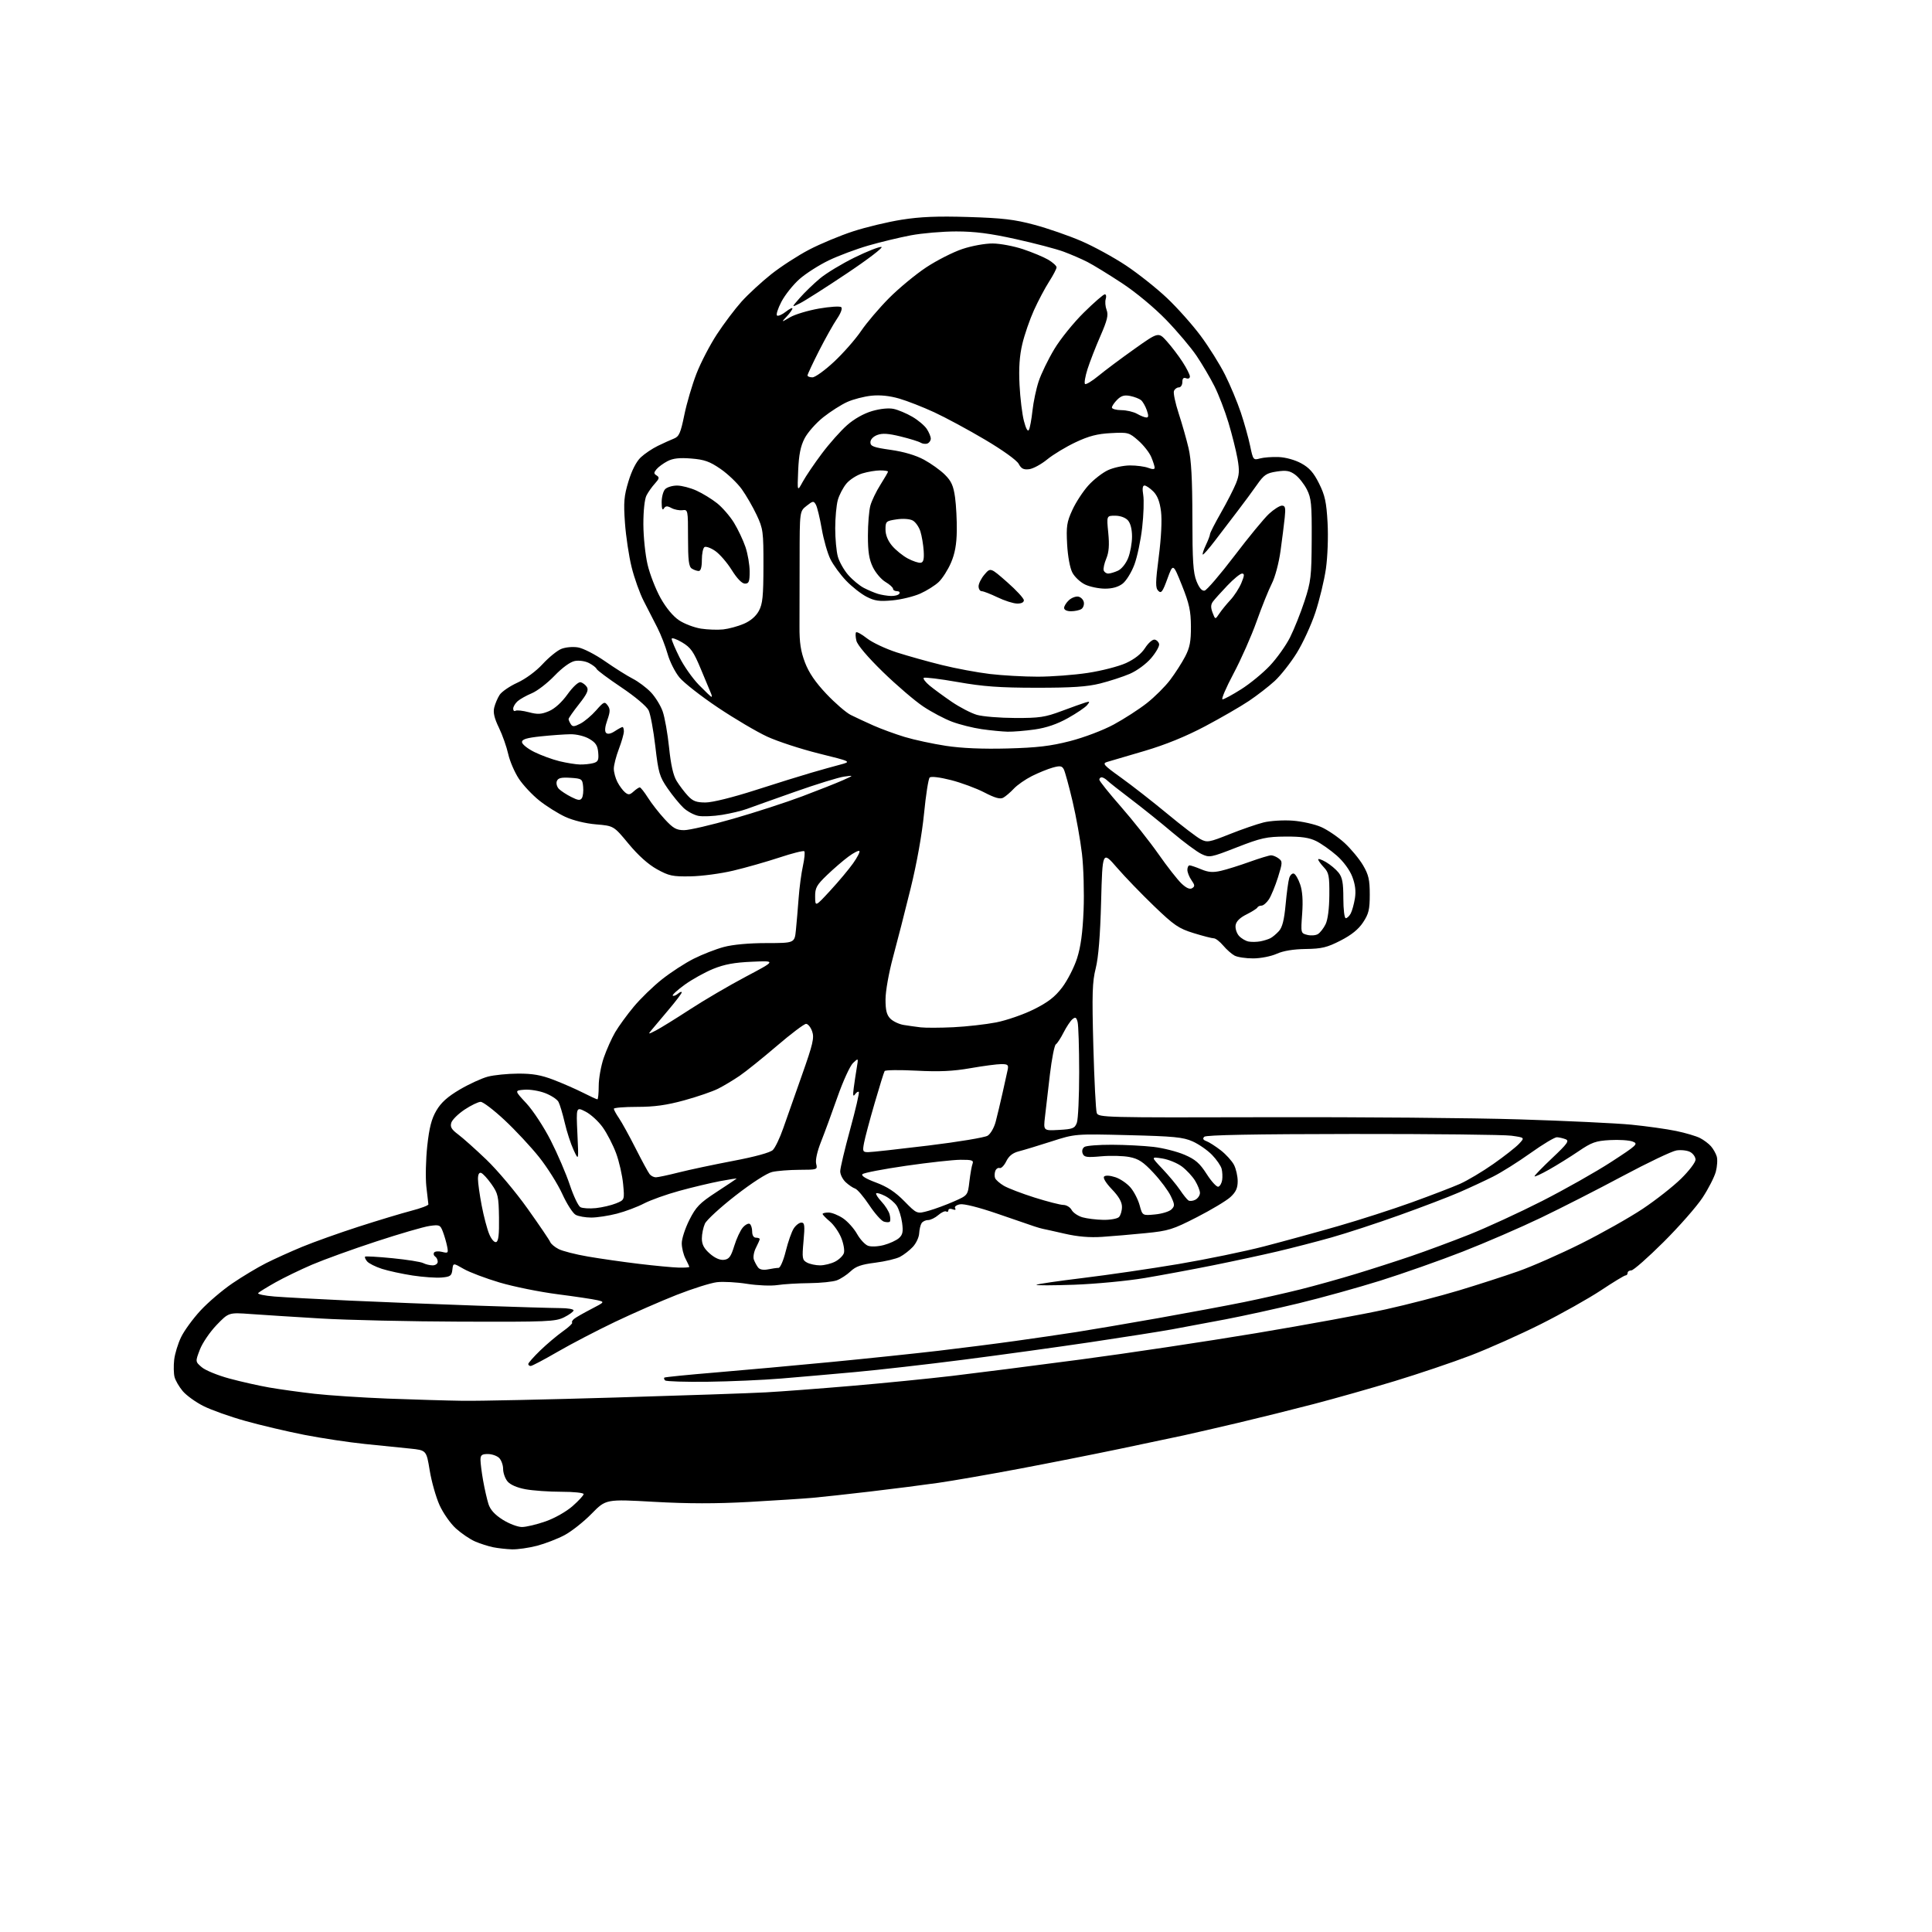 <?xml version="1.0" encoding="UTF-8" standalone="no"?>
<svg 
  version="1.1" 
  xmlns="http://www.w3.org/2000/svg" 
  xmlns:xlink="http://www.w3.org/1999/xlink" 
  xmlns:svg="http://www.w3.org/2000/svg"
  xmlns:rdf="http://www.w3.org/1999/02/22-rdf-syntax-ns#"
  xmlns:cc="http://creativecommons.org/ns#"
  xmlns:dc="http://purl.org/dc/elements/1.1/"
  viewBox="0 0 768 768"
  width="768"
  height="768"
>
<style>svg {background-color: white; }</style>"
<path stroke="none" fill="black" fill-rule="evenodd" d="M203.54,615.89C201.32,615.82 197.93,615.44 196.00,615.05C194.07,614.65 190.86,613.62 188.86,612.76C186.86,611.90 183.44,609.58 181.25,607.61C179.05,605.62 176.14,601.46 174.70,598.26C173.28,595.09 171.53,588.90 170.81,584.50C169.50,576.50 169.50,576.50 163.00,575.83C159.43,575.47 151.32,574.64 145.00,574.00C138.68,573.35 127.88,571.72 121.00,570.38C114.12,569.03 103.55,566.54 97.50,564.84C91.45,563.15 83.97,560.49 80.88,558.93C77.79,557.38 74.08,554.70 72.63,552.98C71.18,551.25 69.72,548.73 69.38,547.36C69.03,546.00 68.97,542.92 69.24,540.53C69.51,538.14 70.75,534.08 72.00,531.51C73.24,528.94 76.71,524.19 79.70,520.96C82.69,517.72 88.39,512.87 92.36,510.16C96.33,507.46 102.32,503.86 105.68,502.16C109.04,500.46 115.55,497.52 120.14,495.62C124.74,493.72 134.80,490.13 142.50,487.64C150.20,485.16 159.63,482.31 163.46,481.31C167.29,480.32 170.37,479.16 170.29,478.74C170.22,478.32 169.85,475.11 169.47,471.61C169.10,468.10 169.27,460.87 169.84,455.54C170.64,448.25 171.53,444.76 173.47,441.46C175.34,438.27 177.89,435.98 182.77,433.10C186.47,430.93 191.50,428.62 193.94,427.98C196.38,427.34 201.78,426.80 205.94,426.78C211.68,426.75 215.08,427.34 220.04,429.24C223.63,430.62 228.90,432.93 231.75,434.37C234.60,435.82 237.17,437.00 237.47,437.00C237.76,437.00 238.00,434.60 238.00,431.66C238.00,428.72 238.90,423.69 240.00,420.49C241.11,417.28 243.15,412.71 244.54,410.33C245.94,407.96 249.26,403.38 251.94,400.17C254.61,396.96 259.65,392.07 263.15,389.30C266.64,386.53 272.31,382.84 275.74,381.12C279.18,379.39 284.58,377.28 287.74,376.44C291.30,375.48 297.77,374.89 304.69,374.89C315.87,374.88 315.87,374.88 316.39,369.69C316.68,366.84 317.16,361.12 317.47,357.00C317.77,352.88 318.53,347.13 319.17,344.24C319.80,341.35 320.05,338.72 319.72,338.39C319.40,338.06 314.94,339.18 309.81,340.88C304.69,342.57 296.45,344.92 291.50,346.09C286.55,347.27 278.90,348.29 274.50,348.36C267.36,348.49 265.92,348.18 261.14,345.53C257.67,343.61 253.69,340.03 249.87,335.42C243.97,328.29 243.97,328.29 236.94,327.70C232.74,327.35 227.83,326.14 224.71,324.71C221.84,323.38 217.21,320.48 214.42,318.26C211.62,316.03 207.95,312.13 206.26,309.57C204.57,307.02 202.66,302.59 202.02,299.72C201.38,296.85 199.72,292.14 198.32,289.26C196.51,285.54 195.97,283.23 196.46,281.26C196.83,279.74 197.80,277.47 198.61,276.22C199.43,274.96 202.60,272.78 205.67,271.38C208.94,269.88 213.07,266.84 215.68,264.01C218.12,261.36 221.45,258.64 223.08,257.97C224.75,257.28 227.65,257.01 229.74,257.35C231.80,257.68 236.57,260.12 240.48,262.84C244.34,265.53 249.30,268.65 251.50,269.78C253.70,270.90 256.94,273.33 258.71,275.17C260.47,277.00 262.59,280.43 263.42,282.78C264.25,285.13 265.40,291.61 265.97,297.17C266.67,304.03 267.64,308.30 268.98,310.46C270.06,312.22 272.06,314.86 273.43,316.33C275.41,318.47 276.81,319.00 280.45,319.00C283.16,319.00 291.18,317.01 300.25,314.10C308.64,311.40 318.65,308.28 322.50,307.17C326.35,306.05 331.52,304.60 334.00,303.95C338.50,302.75 338.50,302.75 325.50,299.53C318.35,297.75 309.11,294.73 304.97,292.82C300.83,290.90 291.99,285.69 285.34,281.23C278.69,276.78 271.83,271.41 270.10,269.31C268.37,267.22 266.25,263.02 265.40,260.00C264.55,256.98 262.71,252.25 261.31,249.50C259.91,246.75 257.47,241.99 255.89,238.92C254.31,235.86 252.14,229.78 251.07,225.42C249.99,221.07 248.81,213.16 248.43,207.86C247.84,199.63 248.05,197.20 249.83,191.33C251.15,186.98 252.95,183.48 254.71,181.81C256.24,180.37 259.30,178.31 261.50,177.24C263.70,176.17 266.58,174.87 267.91,174.34C269.95,173.53 270.57,172.11 272.03,164.94C272.98,160.30 275.16,152.90 276.87,148.50C278.58,144.10 282.25,137.05 285.02,132.83C287.79,128.60 292.18,122.79 294.78,119.89C297.38,117.00 302.67,112.12 306.53,109.04C310.40,105.97 317.22,101.55 321.67,99.23C326.13,96.91 333.98,93.64 339.10,91.97C344.23,90.29 352.92,88.21 358.42,87.34C365.85,86.16 372.64,85.88 384.95,86.26C398.52,86.68 403.25,87.23 411.19,89.36C416.52,90.79 424.92,93.70 429.85,95.83C434.79,97.96 442.78,102.33 447.62,105.55C452.47,108.78 459.78,114.58 463.88,118.46C467.98,122.33 474.00,129.09 477.26,133.47C480.53,137.86 484.90,144.83 486.97,148.97C489.05,153.11 491.87,159.88 493.25,164.00C494.63,168.12 496.29,174.09 496.95,177.25C498.11,182.83 498.22,182.98 500.82,182.25C502.29,181.84 505.64,181.58 508.26,181.68C511.06,181.79 514.77,182.82 517.26,184.18C520.48,185.94 522.19,187.87 524.34,192.18C526.69,196.88 527.27,199.56 527.73,207.78C528.04,213.43 527.75,221.31 527.07,226.10C526.40,230.72 524.51,238.55 522.87,243.50C521.23,248.45 517.89,255.70 515.46,259.60C513.03,263.51 509.11,268.48 506.76,270.66C504.40,272.83 499.78,276.41 496.49,278.62C493.19,280.84 485.32,285.38 479.00,288.73C471.34,292.78 463.32,296.04 455.00,298.50C448.12,300.52 441.46,302.48 440.18,302.86C438.08,303.48 438.59,304.08 445.68,309.16C449.98,312.25 458.23,318.69 464.00,323.47C469.77,328.25 475.75,332.82 477.28,333.62C479.86,334.98 480.66,334.84 488.78,331.60C493.57,329.69 499.66,327.59 502.30,326.93C504.94,326.28 510.12,325.95 513.81,326.22C517.51,326.48 522.63,327.63 525.19,328.76C527.75,329.89 531.94,332.75 534.50,335.10C537.05,337.46 540.35,341.44 541.82,343.94C544.04,347.72 544.50,349.70 544.50,355.57C544.50,361.55 544.09,363.27 541.84,366.66C540.02,369.42 537.22,371.68 532.88,373.90C527.52,376.64 525.43,377.15 519.03,377.24C514.12,377.31 510.11,377.97 507.50,379.15C505.29,380.15 501.12,380.97 498.18,380.98C495.26,380.99 491.92,380.49 490.76,379.87C489.60,379.25 487.57,377.45 486.24,375.87C484.91,374.29 483.23,373.00 482.52,373.00C481.80,373.00 478.19,372.07 474.49,370.93C468.54,369.09 466.75,367.87 458.75,360.18C453.78,355.40 447.13,348.52 443.98,344.87C438.25,338.24 438.25,338.24 437.71,358.37C437.35,371.94 436.65,380.59 435.57,384.90C434.20,390.32 434.06,395.03 434.62,415.90C434.99,429.43 435.60,441.35 435.97,442.40C436.63,444.23 438.70,444.28 503.58,444.11C540.38,444.01 585.58,444.39 604.00,444.97C622.42,445.54 642.45,446.49 648.50,447.08C654.55,447.68 662.55,448.80 666.29,449.58C670.02,450.35 674.30,451.62 675.79,452.39C677.28,453.16 679.24,454.63 680.13,455.65C681.03,456.67 682.06,458.49 682.43,459.70C682.80,460.91 682.63,463.65 682.06,465.79C681.48,467.92 679.11,472.56 676.79,476.08C674.47,479.61 667.49,487.56 661.27,493.75C655.05,499.94 649.30,505.00 648.48,505.00C647.67,505.00 647.00,505.45 647.00,506.00C647.00,506.55 646.63,507.00 646.17,507.00C645.71,507.00 641.32,509.66 636.42,512.92C631.51,516.17 620.75,522.22 612.50,526.36C604.25,530.50 591.65,536.12 584.50,538.85C577.35,541.58 563.85,546.14 554.50,548.98C545.15,551.82 530.64,555.93 522.25,558.12C513.87,560.31 500.37,563.66 492.25,565.58C484.14,567.49 474.35,569.75 470.50,570.59C466.65,571.43 455.18,573.85 445.00,575.97C434.82,578.10 416.82,581.66 405.00,583.89C393.18,586.12 378.77,588.62 373.00,589.45C367.23,590.28 355.07,591.84 346.00,592.90C336.93,593.96 326.57,595.10 323.00,595.41C319.43,595.73 308.10,596.46 297.83,597.04C284.66,597.77 273.52,597.76 260.01,597.00C240.86,595.92 240.86,595.92 235.18,601.72C232.06,604.91 227.22,608.74 224.43,610.23C221.63,611.72 216.70,613.62 213.47,614.47C210.23,615.31 205.76,615.95 203.54,615.89zM207.45,607.01C209.13,607.02 213.36,606.01 216.87,604.78C220.51,603.50 225.10,600.90 227.62,598.69C230.03,596.57 232.00,594.42 232.00,593.92C232.00,593.41 228.01,593.00 223.14,593.00C218.26,593.00 211.85,592.55 208.89,592.00C205.53,591.38 202.84,590.20 201.75,588.89C200.79,587.73 200.00,585.51 200.00,583.96C200.00,582.41 199.29,580.44 198.43,579.57C197.56,578.71 195.54,578.00 193.93,578.00C191.53,578.00 191.00,578.42 191.00,580.32C191.00,581.59 191.47,585.30 192.05,588.57C192.63,591.83 193.58,596.00 194.16,597.84C194.88,600.13 196.65,602.09 199.80,604.09C202.33,605.69 205.77,607.00 207.45,607.01zM184.00,556.84C190.32,556.93 217.55,556.34 244.50,555.54C271.45,554.74 298.45,553.82 304.50,553.48C310.55,553.15 325.85,551.99 338.50,550.91C351.15,549.83 369.15,548.04 378.50,546.94C387.85,545.83 410.80,542.91 429.50,540.43C448.20,537.96 479.66,533.23 499.41,529.94C519.16,526.64 542.33,522.39 550.91,520.48C559.48,518.58 572.58,515.19 580.00,512.95C587.42,510.71 598.00,507.30 603.50,505.36C609.00,503.43 620.25,498.47 628.50,494.35C636.75,490.23 647.77,484.01 653.00,480.53C658.23,477.04 665.09,471.65 668.25,468.55C671.41,465.45 674.00,462.05 674.00,460.99C674.00,459.94 673.04,458.56 671.86,457.93C670.69,457.30 668.23,457.03 666.40,457.32C664.57,457.62 654.99,462.19 645.10,467.47C635.22,472.76 620.54,480.24 612.49,484.10C604.45,487.96 590.46,494.02 581.41,497.55C572.36,501.09 557.65,506.27 548.73,509.07C539.80,511.86 525.19,515.92 516.25,518.08C507.31,520.24 494.26,523.10 487.25,524.44C480.24,525.78 470.68,527.57 466.00,528.42C461.32,529.27 446.70,531.57 433.50,533.54C420.30,535.50 397.57,538.64 383.00,540.51C368.43,542.38 349.07,544.59 340.00,545.41C330.93,546.24 317.65,547.40 310.50,547.99C303.35,548.58 290.22,549.16 281.32,549.27C272.42,549.38 264.81,549.14 264.40,548.74C264.00,548.33 263.85,547.83 264.08,547.62C264.31,547.41 273.50,546.49 284.50,545.58C295.50,544.66 316.20,542.79 330.50,541.41C344.80,540.03 363.93,538.02 373.00,536.96C382.07,535.89 395.80,534.15 403.50,533.07C411.20,532.00 422.23,530.39 428.00,529.49C433.77,528.59 448.40,526.10 460.50,523.96C472.60,521.81 487.92,518.95 494.54,517.60C501.16,516.25 511.28,513.96 517.04,512.52C522.79,511.08 532.67,508.32 539.00,506.39C545.33,504.47 555.23,501.28 561.00,499.31C566.77,497.35 577.11,493.51 583.97,490.79C590.82,488.07 603.87,482.06 612.97,477.44C622.06,472.81 634.45,465.81 640.49,461.88C650.84,455.15 651.34,454.67 648.99,453.78C647.62,453.26 643.58,453.00 640.00,453.20C634.35,453.51 632.72,454.09 627.50,457.64C624.20,459.88 618.91,463.17 615.75,464.95C612.59,466.73 610.00,467.92 610.00,467.58C610.00,467.24 613.19,463.96 617.09,460.28C623.11,454.60 623.90,453.48 622.34,452.86C621.33,452.47 619.79,452.11 618.91,452.07C618.04,452.03 613.31,454.86 608.41,458.36C603.51,461.86 596.80,466.08 593.50,467.73C590.20,469.39 584.12,472.21 580.00,474.00C575.88,475.79 565.20,479.87 556.27,483.06C547.35,486.26 535.20,490.24 529.27,491.91C523.35,493.58 513.65,496.09 507.72,497.48C501.78,498.88 490.31,501.35 482.22,502.98C474.12,504.61 461.88,506.88 455.00,508.04C448.12,509.19 435.52,510.39 427.00,510.70C418.48,511.00 411.73,511.02 412.00,510.73C412.27,510.44 420.60,509.22 430.50,508.02C440.40,506.82 457.50,504.32 468.50,502.47C479.50,500.61 494.80,497.46 502.50,495.46C510.20,493.46 523.48,489.82 532.00,487.37C540.52,484.92 553.68,480.68 561.23,477.95C568.78,475.22 577.39,471.92 580.35,470.61C583.32,469.29 589.29,465.74 593.62,462.70C597.96,459.66 602.55,456.06 603.83,454.69C606.15,452.21 606.15,452.21 600.83,451.46C597.90,451.05 569.46,450.74 537.64,450.77C498.52,450.81 479.43,451.17 478.72,451.88C477.98,452.62 478.24,453.14 479.58,453.63C480.64,454.02 483.20,455.66 485.28,457.27C487.36,458.89 489.72,461.49 490.53,463.06C491.34,464.62 492.00,467.54 492.00,469.55C492.00,472.29 491.28,473.86 489.12,475.85C487.53,477.31 481.53,480.91 475.79,483.85C466.20,488.76 464.52,489.29 455.42,490.19C449.96,490.74 442.20,491.40 438.17,491.67C433.16,492.01 428.40,491.61 423.17,490.40C418.95,489.44 415.05,488.56 414.50,488.47C413.95,488.37 412.44,487.93 411.14,487.50C409.84,487.06 403.24,484.80 396.48,482.47C389.06,479.92 383.16,478.44 381.61,478.73C380.13,479.02 379.30,479.68 379.68,480.28C380.08,480.94 379.70,481.10 378.66,480.70C377.75,480.35 377.00,480.53 377.00,481.09C377.00,481.66 376.61,481.88 376.13,481.58C375.65,481.28 374.23,481.93 372.98,483.02C371.72,484.11 369.89,485.00 368.91,485.00C367.92,485.00 366.76,485.56 366.33,486.25C365.89,486.94 365.47,488.77 365.38,490.31C365.30,491.86 364.16,494.27 362.86,495.66C361.56,497.05 359.26,498.83 357.75,499.62C356.23,500.41 351.79,501.46 347.88,501.95C342.42,502.63 340.17,503.42 338.14,505.36C336.69,506.74 334.23,508.35 332.68,508.94C331.14,509.52 326.19,510.03 321.68,510.07C317.18,510.11 311.48,510.46 309.00,510.84C306.52,511.22 301.12,511.00 297.00,510.35C292.88,509.69 287.48,509.40 285.00,509.69C282.52,509.98 275.32,512.25 269.00,514.73C262.68,517.22 251.65,522.05 244.50,525.46C237.35,528.87 227.10,534.21 221.71,537.33C216.33,540.45 211.50,543.00 210.96,543.00C210.43,543.00 210.00,542.65 210.00,542.21C210.00,541.78 212.14,539.36 214.75,536.83C217.36,534.31 221.40,530.90 223.72,529.25C226.04,527.61 227.71,526.05 227.44,525.78C227.17,525.51 227.53,524.82 228.23,524.26C228.93,523.69 231.96,521.96 234.97,520.40C240.44,517.56 240.44,517.56 237.47,516.85C235.84,516.46 228.71,515.39 221.64,514.48C214.57,513.57 204.22,511.48 198.64,509.83C193.06,508.17 186.62,505.74 184.32,504.41C180.13,501.99 180.13,501.99 179.82,504.75C179.54,507.17 179.02,507.54 175.50,507.84C173.30,508.02 168.12,507.66 164.00,507.03C159.88,506.40 154.40,505.21 151.83,504.39C149.26,503.56 146.61,502.23 145.93,501.42C145.26,500.61 144.90,499.77 145.13,499.54C145.35,499.31 150.25,499.59 156.02,500.16C161.78,500.73 167.28,501.60 168.24,502.10C169.19,502.59 170.88,503.00 171.99,503.00C173.09,503.00 174.00,502.35 174.00,501.56C174.00,500.77 173.54,499.84 172.98,499.49C172.42,499.14 172.23,498.44 172.54,497.93C172.86,497.41 174.29,497.29 175.72,497.64C178.14,498.25 178.27,498.11 177.73,495.40C177.41,493.80 176.65,491.20 176.05,489.62C175.02,486.91 174.69,486.77 170.72,487.34C168.40,487.67 158.85,490.45 149.50,493.52C140.15,496.58 128.68,500.74 124.00,502.74C119.33,504.75 112.80,507.91 109.50,509.77C106.20,511.63 103.12,513.52 102.65,513.98C102.17,514.44 105.10,515.07 109.15,515.39C113.19,515.71 126.62,516.44 139.00,517.01C151.38,517.58 174.10,518.48 189.50,519.01C204.90,519.54 219.86,519.98 222.75,519.99C225.64,519.99 228.00,520.40 228.00,520.89C228.00,521.37 226.31,522.61 224.25,523.64C220.78,525.36 217.73,525.49 183.50,525.38C163.15,525.31 137.95,524.75 127.50,524.12C117.05,523.50 104.54,522.70 99.71,522.35C90.92,521.71 90.92,521.71 86.10,526.71C83.45,529.46 80.46,533.86 79.45,536.49C77.62,541.28 77.62,541.28 80.21,543.50C81.63,544.72 86.55,546.74 91.15,547.98C95.74,549.23 102.88,550.83 107.00,551.55C111.12,552.27 119.22,553.39 125.00,554.05C130.78,554.70 143.82,555.56 154.00,555.96C164.18,556.35 177.68,556.75 184.00,556.84zM305.32,504.59C306.93,504.26 308.80,504.00 309.48,504.00C310.17,504.00 311.44,501.05 312.36,497.32C313.27,493.64 314.69,489.59 315.53,488.32C316.36,487.04 317.73,486.00 318.56,486.00C319.85,486.00 319.98,487.15 319.41,493.40C318.80,500.21 318.91,500.88 320.81,501.90C321.94,502.50 324.27,503.00 325.98,503.00C327.70,503.00 330.40,502.33 331.98,501.51C333.56,500.69 335.13,499.16 335.46,498.12C335.80,497.07 335.33,494.36 334.42,492.10C333.52,489.84 331.48,486.90 329.89,485.56C328.30,484.22 327.00,482.88 327.00,482.56C327.00,482.25 328.06,482.00 329.35,482.00C330.65,482.00 333.23,483.03 335.09,484.28C336.95,485.53 339.46,488.33 340.67,490.48C341.88,492.64 343.85,494.77 345.05,495.21C346.27,495.67 349.03,495.54 351.36,494.92C353.64,494.31 356.33,493.07 357.35,492.16C358.84,490.83 359.08,489.63 358.60,486.07C358.26,483.63 357.31,480.60 356.48,479.34C355.66,478.07 353.59,476.32 351.90,475.45C350.20,474.57 348.59,474.08 348.31,474.36C348.03,474.64 348.98,476.14 350.43,477.68C351.88,479.23 353.33,481.53 353.65,482.80C353.98,484.06 354.00,485.34 353.70,485.64C353.40,485.94 352.33,485.92 351.33,485.60C350.32,485.28 347.70,482.31 345.50,479.00C343.30,475.69 340.79,472.76 339.93,472.48C339.06,472.20 337.37,471.06 336.18,469.95C334.98,468.83 334.00,466.89 334.00,465.62C334.00,464.36 335.78,456.85 337.95,448.94C340.12,441.03 341.67,434.33 341.39,434.06C341.12,433.78 340.43,434.22 339.87,435.03C339.12,436.10 338.98,435.41 339.37,432.50C339.66,430.30 340.20,426.70 340.57,424.50C341.25,420.50 341.25,420.50 339.08,422.57C337.89,423.71 335.11,429.79 332.91,436.07C330.70,442.36 327.76,450.37 326.37,453.87C324.83,457.75 324.08,461.17 324.44,462.62C325.03,464.96 324.92,465.00 317.77,465.02C313.77,465.04 308.89,465.42 306.93,465.88C304.84,466.36 298.83,470.23 292.40,475.24C286.36,479.93 280.88,484.97 280.21,486.43C279.55,487.90 279.00,490.55 279.00,492.32C279.00,494.70 279.84,496.29 282.16,498.33C284.19,500.11 286.21,500.99 287.80,500.80C289.82,500.55 290.56,499.55 291.88,495.26C292.77,492.37 294.30,489.09 295.28,487.96C296.25,486.84 297.49,486.19 298.03,486.52C298.56,486.85 299.00,488.22 299.00,489.56C299.00,491.06 299.58,492.00 300.50,492.00C301.32,492.00 302.00,492.25 302.00,492.55C302.00,492.85 301.33,494.40 300.51,495.99C299.69,497.57 299.31,499.69 299.66,500.69C300.02,501.68 300.78,503.10 301.35,503.84C302.01,504.69 303.45,504.96 305.32,504.59zM269.75,503.89C272.09,503.95 274.00,503.83 274.00,503.61C274.00,503.40 273.33,501.94 272.51,500.36C271.68,498.79 271.01,496.02 271.01,494.22C271.00,492.42 272.37,488.24 274.04,484.93C276.67,479.72 278.11,478.24 284.78,473.88C289.01,471.12 292.62,468.71 292.80,468.53C292.98,468.35 290.02,468.80 286.23,469.52C282.44,470.25 275.14,471.98 270.03,473.39C264.91,474.79 258.60,477.05 256.00,478.40C253.40,479.76 248.56,481.58 245.25,482.44C241.93,483.30 237.33,484.00 235.04,484.00C232.75,484.00 229.95,483.51 228.84,482.91C227.72,482.32 225.33,478.59 223.53,474.64C221.73,470.69 217.58,464.09 214.31,459.98C211.03,455.87 204.85,449.24 200.57,445.25C196.30,441.26 192.02,438.00 191.07,438.00C190.12,438.00 187.26,439.38 184.72,441.06C182.18,442.75 179.79,445.09 179.41,446.27C178.88,447.96 179.45,448.96 182.12,450.95C183.98,452.34 189.04,456.85 193.36,460.99C197.68,465.12 205.04,473.87 209.71,480.44C214.38,487.00 218.44,492.98 218.72,493.72C219.01,494.47 220.50,495.73 222.05,496.52C223.59,497.32 228.82,498.66 233.68,499.49C238.53,500.33 247.68,501.64 254.00,502.40C260.32,503.16 267.41,503.83 269.75,503.89zM197.24,493.74C198.15,493.42 198.46,490.71 198.36,484.03C198.23,475.57 197.97,474.41 195.36,470.71C193.79,468.48 191.94,466.47 191.25,466.25C190.45,465.98 190.00,466.85 190.00,468.67C190.00,470.23 190.67,474.98 191.48,479.23C192.29,483.49 193.64,488.59 194.47,490.57C195.33,492.64 196.51,493.99 197.24,493.74zM438.55,484.91C441.33,484.96 444.14,484.46 444.80,483.80C445.46,483.14 446.00,481.32 446.00,479.76C446.00,477.81 444.75,475.62 442.00,472.76C439.61,470.27 438.37,468.23 438.91,467.69C439.45,467.15 441.24,467.26 443.38,467.96C445.33,468.60 448.06,470.47 449.44,472.11C450.82,473.75 452.44,476.92 453.04,479.17C454.14,483.24 454.14,483.24 459.15,482.76C461.90,482.50 464.84,481.59 465.68,480.75C467.04,479.38 467.02,478.84 465.41,475.46C464.43,473.39 461.35,469.24 458.56,466.26C454.49,461.89 452.62,460.65 449.00,459.94C446.52,459.45 441.47,459.32 437.77,459.65C431.97,460.17 430.94,460.02 430.37,458.53C429.98,457.51 430.28,456.44 431.10,455.91C431.87,455.43 436.77,455.04 442.00,455.06C447.23,455.07 454.65,455.46 458.50,455.90C462.35,456.35 467.92,457.76 470.88,459.04C475.22,460.91 476.91,462.39 479.70,466.74C481.59,469.70 483.67,471.95 484.32,471.73C484.97,471.52 485.65,470.32 485.83,469.07C486.02,467.82 485.92,465.82 485.62,464.63C485.32,463.43 483.60,460.94 481.79,459.07C479.98,457.21 476.51,454.81 474.09,453.73C470.31,452.04 466.64,451.69 448.52,451.24C427.36,450.71 427.36,450.71 417.93,453.75C412.74,455.42 406.93,457.18 405.00,457.67C402.56,458.30 401.05,459.50 400.00,461.64C399.18,463.32 397.99,464.53 397.37,464.31C396.75,464.09 395.98,464.61 395.65,465.46C395.33,466.31 395.29,467.59 395.56,468.30C395.84,469.02 397.41,470.40 399.05,471.37C400.70,472.34 406.20,474.45 411.27,476.05C416.35,477.65 421.50,478.97 422.71,478.98C423.93,478.99 425.41,479.89 425.99,480.98C426.57,482.06 428.50,483.37 430.27,483.89C432.05,484.40 435.77,484.86 438.55,484.91zM369.14,481.30C371.69,480.58 376.24,478.90 379.24,477.57C384.71,475.16 384.71,475.16 385.35,469.66C385.71,466.64 386.27,463.46 386.61,462.59C387.11,461.26 386.34,461.00 381.86,461.03C378.91,461.04 369.15,462.12 360.16,463.42C351.17,464.72 343.39,466.21 342.85,466.75C342.23,467.37 344.13,468.55 348.19,470.06C352.74,471.76 355.90,473.84 359.50,477.51C364.50,482.60 364.50,482.60 369.14,481.30zM236.88,480.24C239.42,479.97 243.03,479.12 244.89,478.36C248.29,476.98 248.29,476.98 247.70,470.67C247.37,467.21 246.12,461.70 244.91,458.43C243.70,455.17 241.32,450.54 239.61,448.15C237.91,445.75 234.82,442.93 232.76,441.88C229.02,439.97 229.02,439.97 229.53,450.73C230.04,461.50 230.04,461.50 228.02,457.15C226.91,454.76 225.32,449.89 224.50,446.33C223.67,442.77 222.55,439.03 222.01,438.02C221.47,437.00 219.07,435.43 216.68,434.52C214.30,433.60 210.58,433.00 208.42,433.18C204.50,433.50 204.50,433.50 209.27,438.62C211.89,441.44 216.24,448.07 218.93,453.37C221.63,458.66 225.03,466.59 226.50,470.99C227.96,475.39 229.86,479.38 230.71,479.86C231.56,480.33 234.34,480.50 236.88,480.24zM475.20,476.90C476.19,476.36 477.00,475.16 477.00,474.21C476.99,473.27 476.13,471.09 475.08,469.37C474.03,467.64 471.67,465.10 469.84,463.72C468.00,462.34 464.48,460.90 462.00,460.51C457.50,459.80 457.50,459.80 462.10,464.65C464.62,467.32 467.75,471.07 469.05,473.00C470.34,474.93 471.85,476.81 472.40,477.18C472.94,477.55 474.20,477.43 475.20,476.90zM260.71,468.00C261.51,468.00 265.62,467.13 269.83,466.06C274.05,464.99 283.80,462.93 291.50,461.46C300.12,459.83 306.16,458.17 307.21,457.15C308.15,456.24 310.01,452.35 311.35,448.50C312.69,444.65 316.06,435.08 318.84,427.23C323.17,414.97 323.74,412.55 322.84,409.98C322.27,408.34 321.18,407.00 320.42,407.00C319.66,407.00 314.42,410.96 308.77,415.80C303.12,420.63 296.48,425.97 294.00,427.66C291.52,429.35 287.70,431.64 285.49,432.76C283.28,433.88 277.21,435.97 271.99,437.40C264.95,439.33 260.11,440.00 253.25,440.00C248.16,440.00 244.00,440.34 244.01,440.75C244.01,441.16 244.93,442.85 246.06,444.50C247.19,446.15 250.16,451.55 252.67,456.50C255.18,461.45 257.68,466.06 258.24,466.75C258.79,467.44 259.90,468.00 260.71,468.00zM345.13,458.00C346.43,458.00 357.16,456.82 368.99,455.38C380.82,453.94 391.44,452.18 392.60,451.46C393.77,450.73 395.20,448.24 395.82,445.83C396.44,443.45 397.66,438.35 398.52,434.50C399.39,430.65 400.31,426.49 400.57,425.25C400.97,423.31 400.62,423.00 398.02,423.00C396.36,423.00 390.84,423.73 385.75,424.62C378.83,425.83 373.43,426.08 364.32,425.61C357.62,425.26 351.91,425.33 351.65,425.77C351.38,426.20 349.58,431.97 347.66,438.60C345.73,445.22 343.85,452.29 343.47,454.32C342.83,457.71 342.96,458.00 345.13,458.00zM420.94,449.16C426.44,448.85 427.22,448.55 428.06,446.34C428.58,444.98 428.99,435.91 428.99,426.18C428.98,416.46 428.70,407.48 428.36,406.23C427.87,404.38 427.49,404.18 426.30,405.16C425.51,405.82 423.93,408.20 422.79,410.43C421.66,412.67 420.27,414.79 419.71,415.15C419.15,415.51 418.09,420.91 417.35,427.15C416.61,433.39 415.73,440.98 415.39,444.00C414.76,449.50 414.76,449.50 420.94,449.16zM260.72,409.63C262.49,408.72 268.57,404.96 274.22,401.28C279.87,397.59 289.90,391.72 296.50,388.23C308.50,381.88 308.50,381.88 299.00,382.30C291.93,382.60 287.97,383.33 283.50,385.15C280.20,386.50 275.12,389.32 272.21,391.42C269.30,393.53 267.15,395.48 267.43,395.77C267.72,396.05 268.64,395.72 269.48,395.02C270.31,394.32 271.00,394.09 271.00,394.49C271.00,394.90 268.66,397.99 265.80,401.36C262.95,404.74 259.91,408.35 259.05,409.39C257.54,411.22 257.59,411.23 260.72,409.63zM379.00,408.34C384.23,408.08 391.88,407.22 396.00,406.42C400.12,405.61 406.86,403.28 410.97,401.23C416.64,398.40 419.36,396.29 422.24,392.50C424.32,389.75 426.98,384.57 428.13,381.00C429.61,376.42 430.37,370.78 430.74,361.89C431.02,354.96 430.74,344.83 430.10,339.39C429.46,333.95 427.78,324.55 426.35,318.50C424.92,312.45 423.36,306.75 422.88,305.83C422.16,304.44 421.41,304.32 418.48,305.13C416.54,305.67 412.82,307.18 410.21,308.49C407.61,309.80 404.35,312.06 402.99,313.53C401.62,314.99 399.73,316.60 398.79,317.11C397.55,317.77 395.48,317.19 391.29,315.01C388.11,313.36 382.12,311.14 378.00,310.09C373.55,308.96 370.12,308.55 369.56,309.08C369.05,309.57 368.04,316.02 367.32,323.40C366.51,331.64 364.46,343.12 361.99,353.16C359.78,362.15 356.63,374.45 354.99,380.50C353.32,386.68 352.01,394.02 352.01,397.25C352.00,401.62 352.47,403.47 353.94,404.94C355.01,406.01 357.38,407.13 359.19,407.43C361.01,407.73 364.07,408.16 366.00,408.39C367.93,408.61 373.77,408.59 379.00,408.34zM501.00,374.20C502.38,373.94 504.18,373.38 505.01,372.95C505.84,372.53 507.37,371.25 508.40,370.11C509.75,368.62 510.49,365.65 511.05,359.60C511.47,354.96 512.12,350.20 512.49,349.02C512.86,347.85 513.69,347.06 514.33,347.27C514.98,347.48 516.10,349.42 516.84,351.58C517.75,354.23 518.01,358.01 517.63,363.24C517.07,370.95 517.07,370.98 519.69,371.64C521.13,372.00 523.03,371.85 523.90,371.31C524.78,370.76 526.15,369.01 526.93,367.41C527.83,365.60 528.39,361.22 528.43,355.83C528.49,348.17 528.24,346.89 526.25,344.77C525.01,343.45 524.00,342.04 524.00,341.63C524.00,341.22 525.40,341.70 527.10,342.69C528.81,343.69 531.06,345.57 532.10,346.88C533.60,348.77 534.00,350.92 534.00,357.13C534.00,361.52 534.43,365.00 534.96,365.00C535.50,365.00 536.38,364.16 536.93,363.13C537.48,362.09 538.23,359.39 538.60,357.11C539.06,354.25 538.73,351.59 537.55,348.50C536.53,345.83 534.06,342.47 531.40,340.12C528.95,337.97 525.27,335.37 523.23,334.35C520.44,332.97 517.35,332.51 511.00,332.55C503.45,332.60 501.29,333.08 491.69,336.82C481.22,340.91 480.78,340.99 477.61,339.48C475.81,338.63 470.60,334.77 466.03,330.91C461.47,327.04 454.08,321.12 449.62,317.73C445.15,314.35 440.91,311.00 440.18,310.29C439.45,309.58 438.44,309.00 437.93,309.00C437.42,309.00 437.00,309.42 437.00,309.94C437.00,310.46 440.87,315.30 445.60,320.69C450.32,326.09 457.03,334.55 460.50,339.50C463.96,344.45 468.09,349.72 469.66,351.21C471.58,353.03 472.97,353.64 473.89,353.07C475.04,352.36 474.99,351.83 473.63,349.89C472.73,348.60 472.00,346.76 472.00,345.78C472.00,344.80 472.40,344.00 472.88,344.00C473.36,344.00 475.43,344.70 477.48,345.56C480.35,346.76 482.17,346.90 485.36,346.16C487.64,345.64 492.75,344.03 496.73,342.60C500.71,341.17 504.56,340.00 505.29,340.00C506.02,340.00 507.37,340.56 508.29,341.25C509.86,342.42 509.84,342.92 508.02,348.74C506.94,352.17 505.32,356.10 504.42,357.49C503.51,358.87 502.18,360.00 501.47,360.00C500.75,360.00 500.02,360.34 499.83,360.75C499.65,361.16 497.70,362.40 495.50,363.50C492.83,364.83 491.39,366.28 491.17,367.83C490.99,369.12 491.60,371.00 492.52,372.03C493.45,373.05 495.17,374.07 496.35,374.28C497.53,374.50 499.62,374.46 501.00,374.20zM330.06,354.00C333.36,350.43 337.43,345.56 339.12,343.18C340.81,340.80 341.94,338.60 341.62,338.29C341.31,337.98 339.35,338.98 337.28,340.51C335.20,342.04 331.36,345.35 328.75,347.86C324.60,351.85 324.00,352.93 324.03,356.46C324.07,360.50 324.07,360.50 330.06,354.00zM271.96,330.00C273.99,330.00 282.78,327.96 291.47,325.46C300.17,322.96 312.51,318.96 318.90,316.55C325.28,314.15 332.52,311.28 335.00,310.18C339.50,308.17 339.50,308.17 335.50,308.72C333.30,309.03 324.52,311.74 316.00,314.75C307.48,317.76 298.85,320.83 296.84,321.58C294.83,322.32 290.40,323.37 287.01,323.92C283.61,324.47 279.41,324.65 277.67,324.33C275.92,324.00 273.25,322.58 271.73,321.16C270.21,319.74 267.36,316.26 265.40,313.42C262.16,308.72 261.73,307.24 260.50,296.68C259.76,290.30 258.56,283.86 257.83,282.35C257.06,280.78 252.47,276.91 247.00,273.24C241.78,269.73 237.35,266.44 237.16,265.91C236.97,265.39 235.61,264.33 234.14,263.57C232.62,262.79 230.18,262.43 228.49,262.76C226.67,263.11 223.53,265.39 220.39,268.66C217.57,271.59 213.52,274.71 211.38,275.59C209.25,276.48 206.71,277.90 205.75,278.75C204.79,279.61 204.00,280.94 204.00,281.71C204.00,282.49 204.42,282.86 204.93,282.54C205.44,282.23 207.80,282.48 210.18,283.11C213.73,284.05 215.16,283.98 218.20,282.70C220.51,281.73 223.28,279.22 225.58,276.02C227.71,273.06 229.89,271.03 230.77,271.20C231.60,271.37 232.74,272.22 233.29,273.09C234.07,274.33 233.35,275.88 230.15,279.93C227.87,282.82 226.01,285.48 226.02,285.84C226.02,286.20 226.41,287.10 226.88,287.84C227.59,288.96 228.25,288.92 230.72,287.65C232.36,286.80 235.18,284.42 236.98,282.37C240.01,278.92 240.36,278.77 241.55,280.41C242.62,281.86 242.59,282.90 241.41,286.27C240.47,288.91 240.31,290.71 240.93,291.33C241.55,291.95 242.79,291.71 244.41,290.65C245.80,289.74 247.17,289.00 247.46,289.00C247.76,289.00 248.00,289.79 248.00,290.75C248.00,291.71 247.10,294.87 246.00,297.76C244.90,300.65 244.00,304.16 244.00,305.56C244.00,306.96 244.65,309.35 245.43,310.87C246.22,312.40 247.58,314.24 248.45,314.96C249.78,316.06 250.34,316.01 251.85,314.64C252.84,313.74 253.95,313.00 254.32,313.00C254.68,313.00 256.14,314.85 257.57,317.11C259.00,319.38 261.99,323.20 264.21,325.61C267.59,329.28 268.86,330.00 271.96,330.00zM231.31,317.25C231.76,316.54 231.98,314.50 231.81,312.73C231.51,309.64 231.30,309.49 226.74,309.19C223.07,308.96 221.84,309.26 221.35,310.52C221.01,311.42 221.39,312.81 222.19,313.62C223.00,314.42 225.19,315.86 227.08,316.81C229.81,318.20 230.66,318.28 231.31,317.25zM230.50,303.90C232.15,303.94 234.54,303.70 235.80,303.36C237.74,302.84 238.06,302.18 237.80,299.17C237.56,296.35 236.81,295.20 234.25,293.71C232.39,292.62 229.20,291.84 226.75,291.87C224.41,291.90 219.12,292.28 215.00,292.71C209.35,293.31 207.50,293.87 207.50,295.00C207.50,295.82 209.70,297.59 212.39,298.93C215.09,300.26 219.59,301.91 222.39,302.59C225.20,303.27 228.85,303.86 230.50,303.90zM400.50,297.53C412.34,297.21 417.58,296.59 425.35,294.60C430.96,293.15 438.44,290.32 442.70,288.02C446.83,285.79 452.75,281.97 455.87,279.52C458.99,277.07 463.16,272.92 465.15,270.28C467.14,267.65 469.82,263.48 471.11,261.00C472.98,257.41 473.44,254.98 473.41,249.00C473.37,242.81 472.75,239.96 469.84,232.69C466.31,223.89 466.31,223.89 464.06,230.06C462.15,235.30 461.60,236.03 460.43,234.86C459.27,233.70 459.30,231.62 460.64,221.19C461.61,213.64 461.95,206.73 461.52,203.31C461.03,199.42 460.11,197.02 458.46,195.37C457.16,194.06 455.58,193.00 454.96,193.00C454.20,193.00 454.03,194.25 454.45,196.75C454.80,198.81 454.61,204.66 454.03,209.73C453.46,214.81 452.06,221.44 450.93,224.46C449.80,227.48 447.72,230.86 446.30,231.98C444.59,233.32 442.23,234.00 439.27,234.00C436.81,234.00 433.25,233.26 431.36,232.37C429.46,231.47 427.18,229.33 426.28,227.62C425.32,225.79 424.46,221.13 424.20,216.35C423.82,209.22 424.07,207.52 426.27,202.73C427.64,199.72 430.51,195.33 432.64,192.97C434.76,190.62 438.30,187.87 440.50,186.87C442.70,185.86 446.61,185.03 449.18,185.02C451.76,185.01 455.02,185.44 456.43,185.98C458.14,186.62 459.00,186.61 459.00,185.94C459.00,185.39 458.39,183.48 457.65,181.70C456.91,179.92 454.59,176.97 452.50,175.13C448.83,171.91 448.45,171.81 441.60,172.17C436.20,172.45 432.84,173.32 427.56,175.81C423.74,177.61 418.67,180.67 416.30,182.61C413.92,184.56 410.70,186.31 409.13,186.51C406.90,186.79 405.97,186.32 404.94,184.39C404.17,182.95 398.58,178.93 391.56,174.78C384.93,170.85 375.84,165.95 371.36,163.88C366.89,161.81 360.62,159.36 357.44,158.44C353.65,157.34 349.84,156.94 346.40,157.30C343.51,157.60 339.20,158.71 336.83,159.77C334.45,160.83 330.14,163.57 327.26,165.86C324.38,168.15 321.04,171.93 319.84,174.26C318.23,177.38 317.56,180.74 317.29,187.00C316.93,195.50 316.93,195.50 319.11,191.50C320.31,189.30 323.73,184.25 326.72,180.27C329.70,176.29 334.21,171.22 336.74,169.00C339.57,166.50 343.37,164.37 346.68,163.40C349.97,162.45 353.28,162.12 355.27,162.55C357.04,162.93 360.37,164.33 362.66,165.67C364.95,167.00 367.54,169.18 368.41,170.51C369.29,171.84 370.00,173.57 370.00,174.36C370.00,175.14 369.40,176.02 368.66,176.30C367.92,176.58 366.70,176.43 365.94,175.96C365.18,175.49 361.60,174.38 357.99,173.50C353.11,172.30 350.73,172.15 348.71,172.92C347.10,173.53 346.00,174.71 346.00,175.82C346.00,177.40 347.26,177.87 354.09,178.83C359.29,179.57 364.02,180.97 367.30,182.74C370.10,184.26 373.85,186.94 375.62,188.71C378.18,191.25 379.01,193.11 379.65,197.71C380.09,200.89 380.40,206.90 380.34,211.05C380.26,216.40 379.59,220.08 378.04,223.68C376.84,226.48 374.65,229.92 373.18,231.33C371.70,232.74 368.37,234.83 365.78,235.98C363.18,237.13 358.21,238.34 354.73,238.66C349.55,239.14 347.70,238.88 344.46,237.21C342.28,236.08 338.63,233.22 336.35,230.83C334.07,228.45 331.27,224.62 330.12,222.32C328.97,220.02 327.41,214.58 326.66,210.24C325.90,205.89 324.86,201.57 324.33,200.63C323.45,199.05 323.16,199.08 320.63,201.08C317.88,203.24 317.88,203.24 317.86,221.87C317.85,232.12 317.83,244.32 317.81,249.00C317.77,255.44 318.30,258.91 319.99,263.35C321.54,267.42 324.13,271.21 328.51,275.85C331.98,279.51 336.32,283.26 338.16,284.19C340.00,285.11 344.04,287.00 347.15,288.38C350.26,289.76 355.88,291.82 359.65,292.96C363.42,294.10 370.77,295.68 376.00,296.48C382.33,297.44 390.51,297.79 400.50,297.53zM400.50,290.86C398.30,290.80 393.68,290.35 390.23,289.85C386.78,289.36 381.49,288.03 378.49,286.91C375.49,285.79 370.30,283.05 366.97,280.82C363.64,278.59 356.45,272.44 351.00,267.14C344.95,261.25 340.84,256.41 340.43,254.70C340.06,253.17 340.01,251.66 340.31,251.35C340.62,251.05 342.58,252.14 344.68,253.79C346.78,255.43 352.10,257.93 356.50,259.35C360.90,260.76 369.00,263.03 374.50,264.38C380.00,265.74 388.55,267.33 393.50,267.92C398.45,268.51 407.00,268.99 412.50,268.99C418.00,268.99 426.96,268.32 432.41,267.49C437.86,266.67 444.69,264.91 447.59,263.59C451.05,262.00 453.67,259.93 455.19,257.58C456.46,255.60 458.17,254.11 458.99,254.26C459.81,254.40 460.61,255.21 460.77,256.04C460.93,256.88 459.49,259.40 457.58,261.64C455.59,263.96 451.94,266.64 449.11,267.86C446.37,269.03 441.07,270.76 437.32,271.70C432.12,273.00 426.11,273.40 412.00,273.39C397.30,273.38 390.86,272.91 380.65,271.11C373.59,269.87 367.53,269.13 367.19,269.47C366.86,269.81 367.91,271.19 369.54,272.54C371.17,273.90 375.13,276.79 378.34,278.99C381.56,281.18 386.06,283.51 388.34,284.17C390.63,284.83 397.45,285.39 403.50,285.41C413.16,285.45 415.42,285.11 422.00,282.65C426.12,281.11 430.40,279.58 431.50,279.25C433.25,278.73 433.33,278.86 432.15,280.29C431.41,281.20 427.98,283.52 424.51,285.46C420.26,287.84 415.99,289.30 411.36,289.97C407.59,290.51 402.70,290.91 400.50,290.86zM485.97,278.00C486.56,278.00 489.90,276.20 493.37,274.00C496.85,271.81 501.97,267.61 504.75,264.67C507.53,261.73 511.15,256.66 512.79,253.41C514.42,250.16 517.02,243.68 518.55,239.00C521.11,231.20 521.35,229.19 521.42,214.50C521.49,200.38 521.26,198.04 519.50,194.56C518.40,192.40 516.30,189.76 514.84,188.69C512.69,187.11 511.30,186.88 507.52,187.44C503.45,188.06 502.46,188.72 499.68,192.69C497.93,195.19 494.48,199.87 492.00,203.10C489.52,206.33 485.48,211.63 483.00,214.89C480.52,218.15 478.33,220.64 478.12,220.44C477.91,220.24 478.47,218.52 479.37,216.63C480.27,214.74 481.00,212.80 481.00,212.32C481.00,211.84 482.96,208.00 485.36,203.79C487.77,199.58 490.45,194.32 491.34,192.11C492.66,188.82 492.76,187.04 491.92,182.29C491.35,179.11 489.74,172.68 488.34,168.02C486.94,163.35 484.43,156.83 482.76,153.52C481.09,150.21 477.91,144.80 475.69,141.50C473.47,138.20 468.02,131.75 463.58,127.16C458.83,122.26 451.57,116.23 445.97,112.54C440.73,109.09 434.56,105.31 432.27,104.14C429.97,102.96 425.71,101.12 422.80,100.04C419.88,98.96 411.32,96.71 403.76,95.04C393.56,92.78 387.46,92.00 380.12,92.00C374.67,92.00 366.54,92.70 362.05,93.55C357.56,94.40 349.97,96.23 345.19,97.61C340.41,98.99 333.33,101.64 329.47,103.49C325.60,105.35 320.36,108.69 317.83,110.92C315.30,113.15 312.06,117.21 310.63,119.94C309.20,122.67 308.42,125.14 308.90,125.44C309.38,125.73 310.94,125.05 312.38,123.91C313.82,122.78 315.00,122.20 315.00,122.61C315.00,123.03 313.99,124.46 312.75,125.79C310.50,128.20 310.50,128.20 314.04,126.13C315.98,124.99 321.16,123.43 325.54,122.66C329.92,121.90 333.91,121.65 334.41,122.10C334.94,122.58 334.24,124.50 332.73,126.71C331.30,128.80 328.08,134.55 325.56,139.49C323.05,144.44 321.00,148.82 321.00,149.24C321.00,149.66 321.88,150.00 322.96,150.00C324.04,150.00 327.92,147.20 331.57,143.78C335.23,140.36 340.05,134.88 342.28,131.59C344.50,128.31 349.52,122.42 353.41,118.50C357.31,114.58 363.95,109.09 368.17,106.29C372.39,103.50 378.87,100.21 382.57,98.98C386.33,97.72 391.65,96.76 394.64,96.79C397.59,96.81 403.01,97.84 406.68,99.06C410.36,100.29 414.86,102.17 416.69,103.24C418.51,104.32 420.00,105.68 420.00,106.26C420.00,106.85 418.67,109.40 417.04,111.94C415.41,114.48 412.70,119.59 411.02,123.30C409.34,127.01 407.25,133.07 406.38,136.77C405.27,141.48 404.94,146.35 405.28,153.00C405.54,158.22 406.33,164.69 407.03,167.36C407.83,170.46 408.56,171.73 409.02,170.86C409.42,170.11 410.05,166.69 410.42,163.26C410.79,159.82 411.90,154.57 412.89,151.58C413.88,148.59 416.66,142.85 419.08,138.82C421.49,134.79 426.78,128.24 430.84,124.25C434.89,120.26 438.64,117.00 439.17,117.00C439.70,117.00 439.87,117.84 439.54,118.87C439.22,119.90 439.38,121.86 439.90,123.23C440.66,125.23 440.16,127.31 437.41,133.61C435.51,137.95 433.22,143.86 432.30,146.74C431.39,149.62 430.94,152.27 431.30,152.63C431.66,152.99 434.07,151.53 436.67,149.39C439.27,147.25 445.69,142.45 450.95,138.72C460.50,131.94 460.50,131.94 463.88,135.72C465.74,137.80 468.56,141.50 470.13,143.95C471.71,146.39 473.00,148.96 473.00,149.66C473.00,150.38 472.35,150.69 471.50,150.36C470.46,149.96 470.00,150.43 470.00,151.89C470.00,153.05 469.37,154.00 468.61,154.00C467.84,154.00 466.96,154.65 466.66,155.44C466.36,156.24 467.20,160.23 468.54,164.33C469.88,168.42 471.65,174.64 472.47,178.14C473.55,182.73 473.97,190.40 473.99,205.73C474.00,222.98 474.30,227.72 475.63,231.03C476.70,233.71 477.79,234.99 478.83,234.79C479.70,234.63 485.02,228.42 490.67,221.00C496.31,213.57 502.51,206.04 504.45,204.25C506.39,202.46 508.70,201.00 509.58,201.00C510.91,201.00 511.11,201.84 510.70,205.75C510.43,208.36 509.68,214.32 509.03,219.00C508.37,223.80 506.86,229.46 505.56,232.00C504.30,234.47 501.58,241.22 499.53,247.00C497.48,252.78 493.35,262.11 490.35,267.75C487.35,273.39 485.38,278.00 485.97,278.00zM282.82,277.00C283.04,277.00 282.97,276.44 282.68,275.75C282.39,275.06 280.58,270.74 278.67,266.14C275.69,258.96 274.61,257.42 271.10,255.33C268.84,253.99 267.00,253.37 267.00,253.97C267.00,254.57 268.39,257.86 270.10,261.28C271.80,264.70 275.27,269.64 277.81,272.25C280.35,274.86 282.60,277.00 282.82,277.00zM287.50,250.20C289.70,249.96 293.38,248.96 295.68,247.97C298.36,246.82 300.50,244.98 301.66,242.84C303.16,240.07 303.46,237.04 303.48,225.00C303.50,211.31 303.35,210.18 300.79,204.72C299.30,201.55 296.64,196.94 294.88,194.48C293.12,192.03 289.31,188.39 286.42,186.40C282.12,183.44 280.01,182.69 274.77,182.27C270.12,181.90 267.55,182.18 265.36,183.31C263.71,184.17 261.74,185.61 260.99,186.51C259.84,187.90 259.85,188.29 261.04,189.02C262.20,189.74 262.08,190.30 260.35,192.20C259.19,193.46 257.68,195.60 256.99,196.94C256.24,198.39 255.74,203.05 255.75,208.44C255.77,213.42 256.52,220.64 257.43,224.47C258.33,228.30 260.66,234.28 262.60,237.75C264.81,241.69 267.57,245.01 269.97,246.60C272.08,248.00 275.99,249.47 278.65,249.89C281.32,250.30 285.30,250.44 287.50,250.20zM484.69,243.92C485.58,242.59 487.56,240.15 489.10,238.50C490.64,236.85 492.60,233.81 493.46,231.75C494.69,228.81 494.75,228.00 493.73,228.00C493.01,228.00 490.39,230.14 487.91,232.75C485.42,235.36 482.84,238.23 482.17,239.13C481.28,240.33 481.24,241.49 482.02,243.55C483.08,246.33 483.08,246.33 484.69,243.92zM425.75,242.98C424.11,242.99 423.00,242.46 423.00,241.65C423.00,240.92 423.87,239.53 424.93,238.57C425.98,237.61 427.67,236.98 428.66,237.17C429.66,237.37 430.64,238.36 430.84,239.39C431.03,240.42 430.59,241.64 429.85,242.11C429.11,242.58 427.26,242.98 425.75,242.98zM404.25,239.92C402.74,239.88 399.25,238.76 396.50,237.43C393.75,236.11 390.94,235.02 390.25,235.01C389.56,235.01 389.00,234.13 389.00,233.06C389.00,231.99 390.07,229.87 391.37,228.36C393.74,225.60 393.74,225.60 400.37,231.42C404.02,234.62 407.00,237.86 407.00,238.62C407.00,239.48 405.96,239.97 404.25,239.92zM354.19,236.91C355.67,236.96 357.16,236.55 357.50,236.00C357.84,235.45 357.42,235.00 356.56,235.00C355.70,235.00 355.00,234.58 355.00,234.06C355.00,233.54 353.64,232.31 351.98,231.33C350.32,230.35 348.07,227.70 346.98,225.46C345.48,222.37 345.00,219.30 345.01,212.93C345.01,208.30 345.45,202.91 345.99,200.97C346.53,199.02 348.33,195.29 349.99,192.68C351.64,190.07 353.00,187.72 353.00,187.47C353.00,187.21 351.59,187.00 349.87,187.00C348.14,187.00 344.97,187.53 342.81,188.18C340.65,188.82 337.80,190.64 336.48,192.21C335.16,193.78 333.61,196.74 333.04,198.78C332.48,200.83 332.01,205.88 332.01,210.00C332.01,214.12 332.48,219.20 333.06,221.28C333.64,223.35 335.50,226.64 337.20,228.58C338.90,230.52 341.69,232.82 343.39,233.70C345.09,234.58 347.61,235.65 348.99,236.07C350.37,236.48 352.71,236.87 354.19,236.91zM296.13,232.00C294.95,232.00 293.01,230.01 290.88,226.60C289.03,223.63 286.07,220.22 284.31,219.01C282.55,217.80 280.63,217.11 280.05,217.47C279.47,217.83 279.00,220.12 279.00,222.56C279.00,225.45 278.56,226.99 277.75,226.98C277.06,226.98 275.82,226.54 275.00,226.02C273.81,225.27 273.50,222.73 273.50,213.78C273.50,202.72 273.46,202.51 271.29,202.81C270.07,202.97 268.10,202.59 266.91,201.95C265.21,201.04 264.56,201.08 263.89,202.15C263.32,203.04 263.03,202.19 263.02,199.68C263.01,197.58 263.64,195.21 264.43,194.43C265.21,193.64 267.35,193.01 269.18,193.02C271.01,193.03 274.46,193.93 276.85,195.02C279.25,196.10 282.93,198.36 285.04,200.03C287.14,201.70 290.17,205.19 291.76,207.78C293.35,210.38 295.41,214.72 296.33,217.43C297.25,220.14 298.00,224.53 298.00,227.18C298.00,231.22 297.70,232.00 296.13,232.00zM440.54,228.00C441.29,228.00 443.03,227.49 444.40,226.86C445.82,226.22 447.56,224.06 448.45,221.84C449.30,219.71 450.00,215.87 450.00,213.31C450.00,210.38 449.39,207.98 448.35,206.83C447.36,205.74 445.31,205.00 443.28,205.00C439.88,205.00 439.88,205.00 440.55,211.78C441.03,216.70 440.82,219.50 439.77,222.03C438.97,223.94 438.51,226.06 438.74,226.75C438.98,227.44 439.78,228.00 440.54,228.00zM365.98,223.71C367.08,223.54 367.39,222.34 367.18,218.99C367.02,216.52 366.43,213.03 365.87,211.24C365.30,209.45 363.92,207.49 362.81,206.90C361.61,206.26 358.96,206.08 356.39,206.46C352.20,207.09 352.00,207.28 352.00,210.48C352.00,212.65 352.93,214.95 354.62,216.96C356.06,218.67 358.88,220.95 360.87,222.01C362.87,223.07 365.17,223.83 365.98,223.71zM455.70,165.96C456.59,165.99 456.63,165.25 455.87,163.06C455.31,161.44 454.27,159.64 453.58,159.06C452.88,158.49 450.94,157.74 449.26,157.40C446.95,156.94 445.70,157.30 444.10,158.90C442.95,160.05 442.00,161.45 442.00,162.00C442.00,162.55 443.69,163.02 445.75,163.04C447.81,163.05 450.62,163.71 452.00,164.50C453.38,165.29 455.04,165.95 455.70,165.96zM318.02,120.55C314.54,122.29 314.54,122.29 317.95,118.41C319.82,116.27 323.41,112.81 325.93,110.70C328.44,108.60 334.65,104.84 339.71,102.36C344.78,99.87 349.59,97.99 350.40,98.17C351.21,98.35 345.04,103.07 336.68,108.66C328.33,114.25 319.93,119.60 318.02,120.55z" />

</svg>